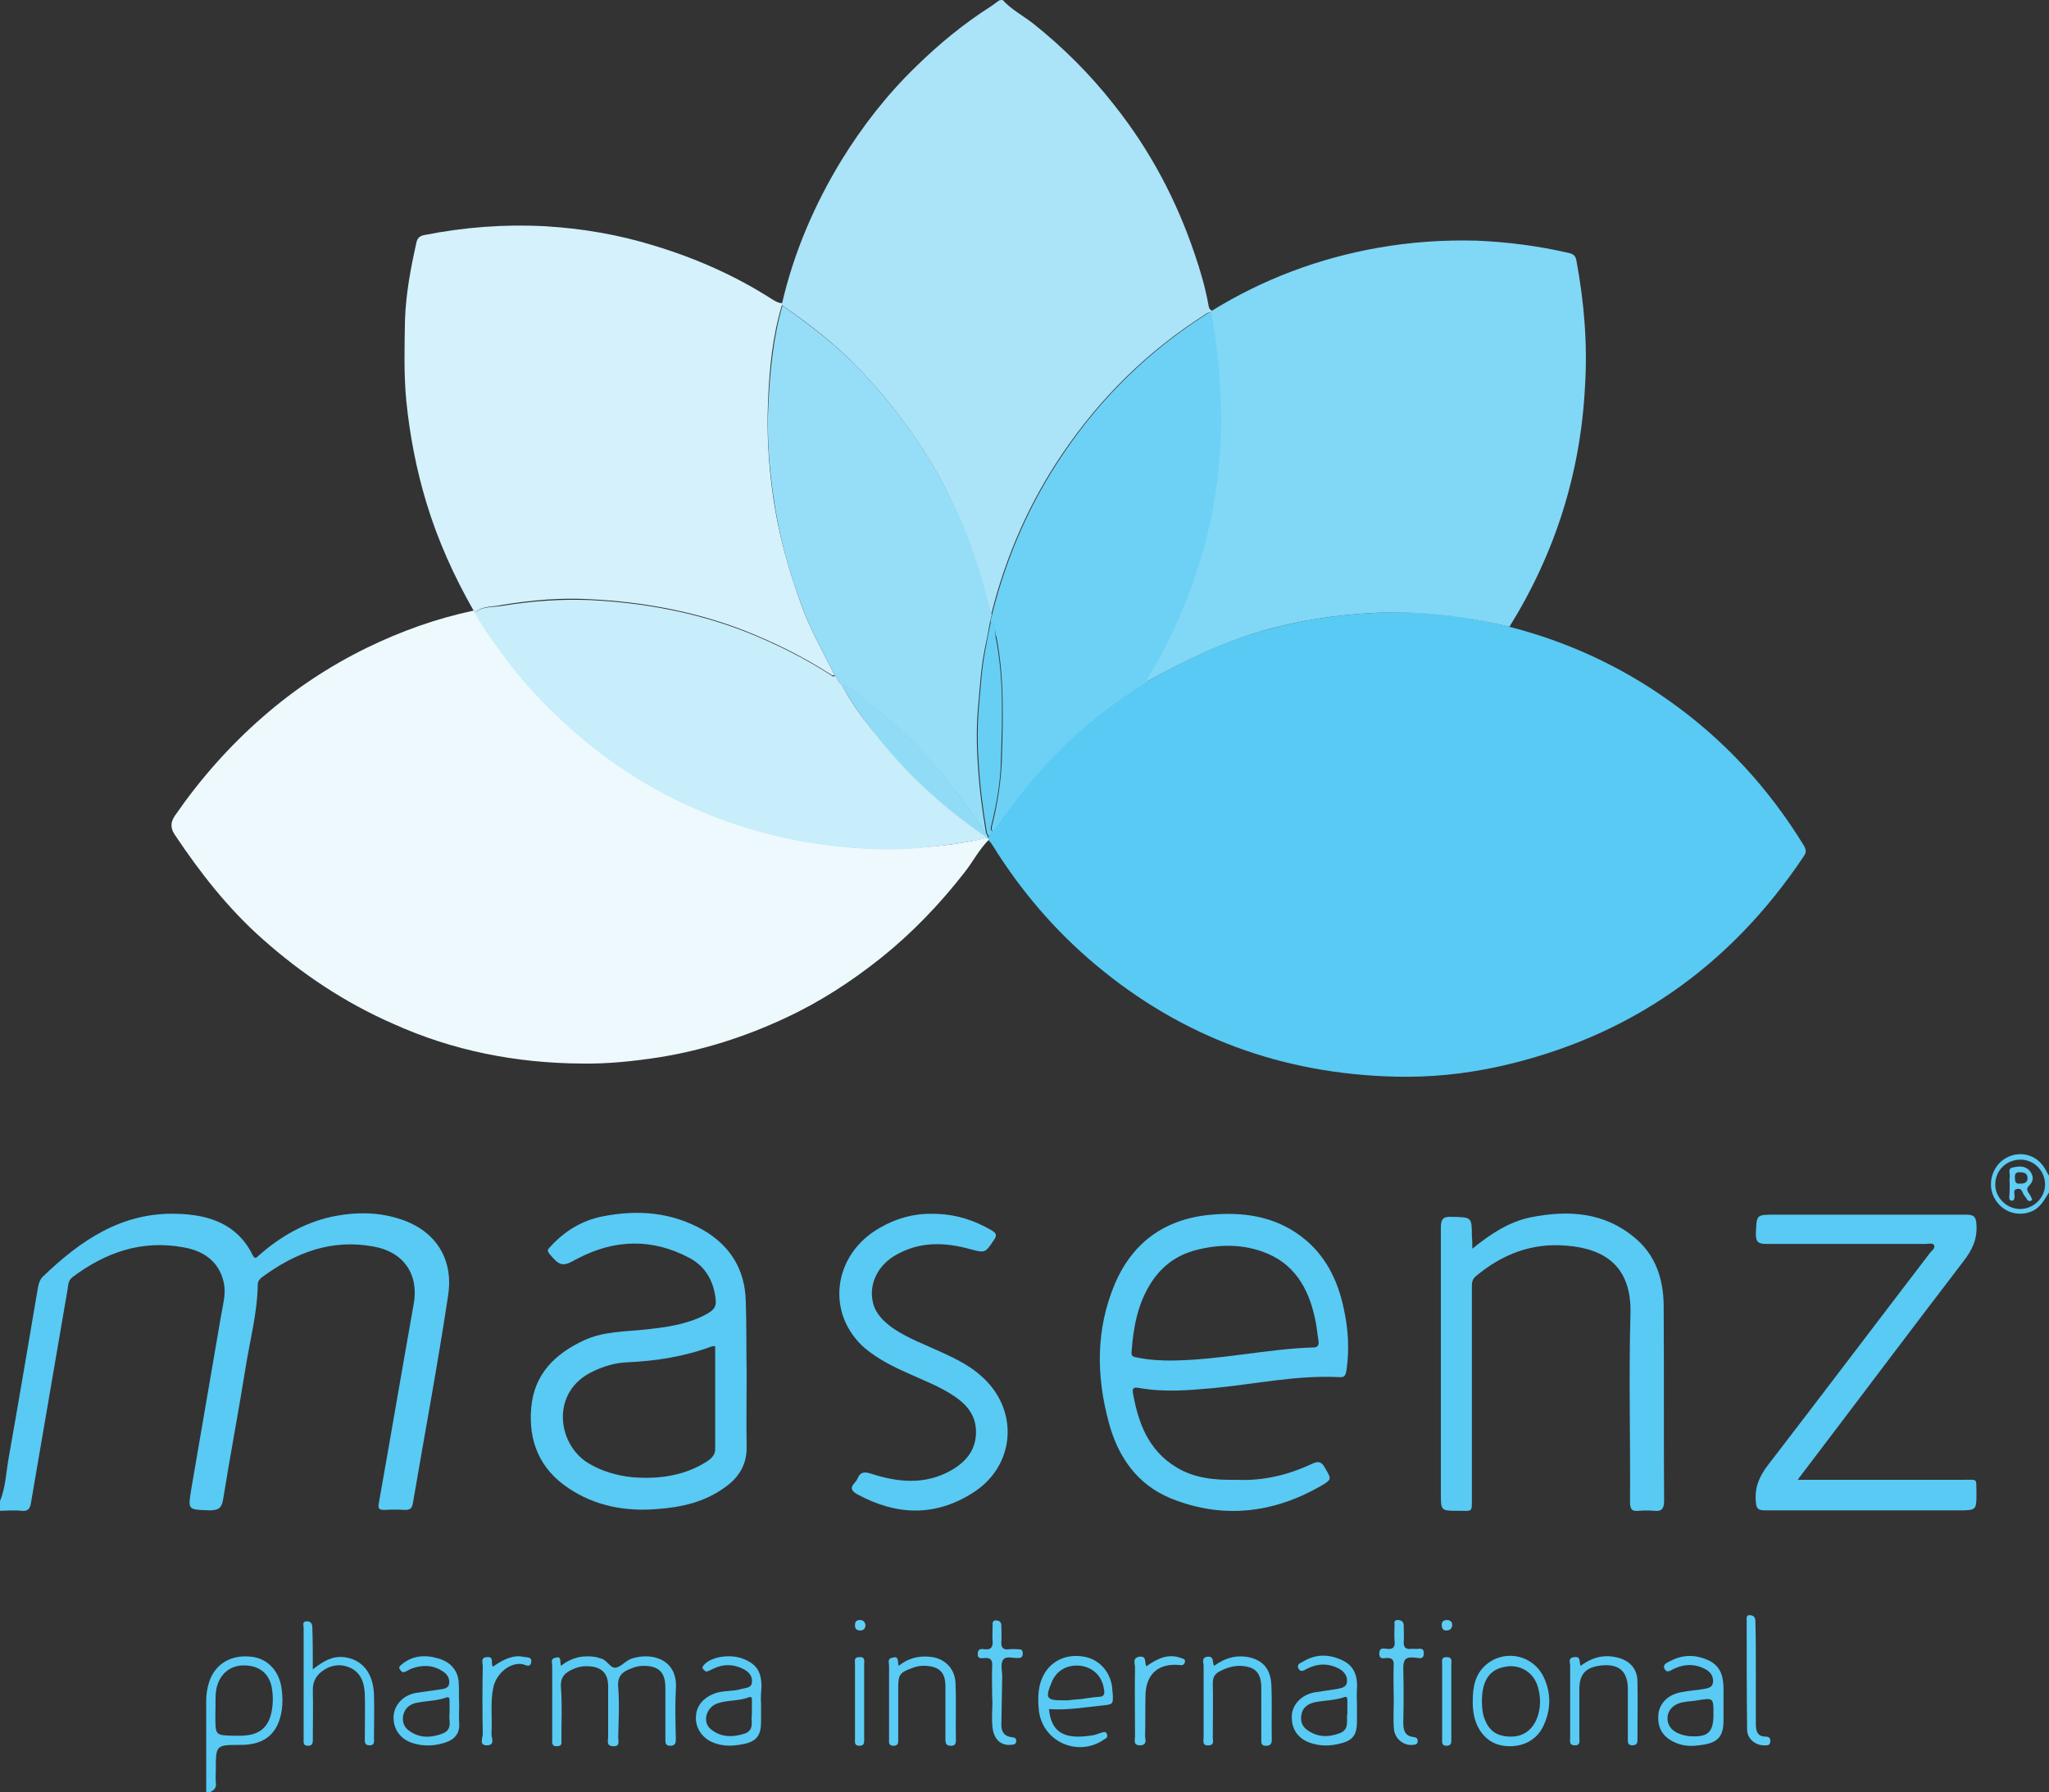<?xml version="1.0" encoding="utf-8"?>
<!-- Generator: Adobe Illustrator 23.1.1, SVG Export Plug-In . SVG Version: 6.00 Build 0)  -->
<svg version="1.1" id="Layer_1" xmlns="http://www.w3.org/2000/svg" xmlns:xlink="http://www.w3.org/1999/xlink" x="0px" y="0px"
	 viewBox="0 0 469 410.3" style="enable-background:new 0 0 469 410.3;" xml:space="preserve">
<rect x="0" y="0" width="469" height="410.3" fill="#333333" stroke="none"/>
<style type="text/css">
	.st0{fill:#ABE3F8;}
	.st1{fill:#58CAF4;}
	.st2{fill:#5DCCF4;}
	.st3{fill:#EDF9FD;}
	.st4{fill:#81D7F6;}
	.st5{fill:#D4F1FC;}
	.st6{fill:#59CAF4;}
	.st7{fill:#59CBF4;}
	.st8{fill:#5BCBF4;}
	.st9{fill:#5CCCF4;}
	.st10{fill:#5ACBF4;}
	.st11{fill:#62CEF5;}
	.st12{fill:#5FCCF4;}
	.st13{fill:#96DEF8;}
	.st14{fill:#6DD1F5;}
	.st15{fill:#90DCF7;}
	.st16{fill:#67CFF4;}
	.st17{fill:#C8EDFB;}
	.st18{fill:#5FCDF4;}
</style>
<g>
	<path class="st0" d="M229.5,0c2,2.2,4.7,3.6,7,5.4c6.9,5.5,13.1,11.7,18.5,18.6c8.2,10.3,14.3,21.8,18.5,34.3
		c1.3,3.8,2.4,7.6,3.1,11.5c0.1,0.6,0.2,1.1,0.8,1.3c-0.1,0.1-0.3,0.3-0.4,0.4c-0.5,0-0.9,0.3-1.3,0.6c-13,8.3-23.7,18.8-32.4,31.6
		c-7.7,11.3-13.1,23.7-16.4,36.9c-0.1-0.3-0.3-0.6-0.4-0.9c-2.5-10.3-6-20.2-11-29.6c-5-9.3-11.3-17.6-18.5-25.3
		c-5.4-5.7-11.6-10.5-18-14.9c0-0.1,0-0.3,0-0.4c2.7-11.7,7.4-22.6,13.6-32.8c4.8-7.8,10.4-15,17-21.4c5.3-5.2,11-9.9,17.3-13.9
		c0.6-0.4,1.2-0.9,1.8-1.3C229,0,229.3,0,229.5,0z"/>
	<path class="st1" d="M0,343.7c1.3-3.2,1.4-6.7,2-10c2.3-13,4.5-26,6.7-39c0.2-0.9,0.4-1.7,1.1-2.4c8.6-8.3,18.1-14.8,30.7-14.4
		c7.3,0.2,13.8,2.3,17.3,9.4c0.6,1.3,1.1,0.4,1.6,0c4.8-4.2,10.2-7.3,16.4-8.7c5.7-1.2,11.3-1.2,16.9,0.9c7.8,3,11,9.6,9.9,16.9
		c-2.4,16-5.4,31.9-8.1,47.8c-0.2,1.1-0.6,1.5-1.8,1.5c-1.6-0.1-3.2-0.1-4.8,0c-1.2,0-1.4-0.4-1.2-1.5c2.7-15.2,5.3-30.5,8-45.7
		c1.2-6.7-2.3-11.9-9.2-13.1c-9.6-1.8-17.9,1.4-25.5,7c-0.5,0.4-1,0.9-1,1.7c-0.1,6.5-1.8,12.8-2.8,19.1c-1.6,10-3.5,19.9-5.1,29.9
		c-0.3,2-0.9,2.7-3.1,2.7c-5.1-0.2-5,0-4.2-5c2.3-13.2,4.5-26.4,6.8-39.6c0.4-2.4,1.1-4.7,0.7-7.1c-0.8-4.6-4-7.6-9.2-8.5
		c-9.6-1.8-17.9,1.1-25.5,6.8c-0.9,0.7-1,1.6-1.1,2.6c-2.8,16.3-5.6,32.7-8.4,49c-0.2,1.3-0.6,2.1-2.2,1.9c-1.7-0.2-3.4,0-5.2,0
		C0,345.1,0,344.4,0,343.7z"/>
	<path class="st1" d="M47.2,410.3c0-6.9,0-13.9,0-20.8c0-1.5,0.2-3,0.7-4.5c1.4-4.1,5-6.2,9.6-5.7c3.8,0.4,6.6,3.4,7,7.7
		c0.2,1.5,0.2,3,0,4.5c-0.8,5.4-3.9,8-9.4,8c-5.7,0-5.7,0-5.7,5.7c0,1-0.1,1.9,0,2.9c0.2,1.2-0.4,1.8-1.3,2.2
		C47.7,410.3,47.4,410.3,47.2,410.3z M49.3,392c0,0.5,0,0.8,0,1c0,4.3,0,4.3,4.2,4.4c0.5,0,1,0,1.4,0c4.5,0,6.8-1.9,7.4-6.3
		c0.2-1.4,0.2-2.8,0-4.1c-0.4-3.6-2.7-5.6-6.2-5.7c-3.5-0.1-5.9,2-6.6,5.5C49.2,388.6,49.4,390.4,49.3,392z"/>
	<path class="st2" d="M469,273c-1.1,1.7-2,3.6-4.1,4.4c-3.3,1.3-6.9-0.1-8.5-3.3c-1.6-3.2-0.3-7.3,2.8-9c3.1-1.7,6.8-0.8,8.7,2.2
		c0.4,0.6,0.7,1.3,1.1,1.9C469,270.5,469,271.7,469,273z M462.4,276.8c3.1,0,5.7-2.6,5.7-5.6c0-3.1-2.5-5.7-5.6-5.7
		c-3.3,0-5.8,2.5-5.8,5.7C456.7,274.2,459.3,276.8,462.4,276.8z"/>
	<path class="st1" d="M345.5,143.5c13.2,3.4,25.4,9,36.5,16.9c12.6,8.9,22.8,20,30.9,33.2c0.5,0.9,0.6,1.5,0,2.4
		c-16.9,25.3-40.1,41.6-69.9,48.2c-7.8,1.7-15.6,2.5-23.6,2.3c-25.8-0.6-48.8-9-68.6-25.6c-9.3-7.8-17.1-16.9-23.5-27.2
		c-0.3-0.5-0.6-0.9-1-1.3c0-0.1,0-0.2-0.1-0.4c0-0.1,0-0.3,0-0.4c0.5-0.2,0.8-0.7,0.8-1.2c3.7-5.2,7.5-10.3,11.9-15
		c7-7.5,15-13.9,23.7-19.4c8.3-4.7,16.9-8.8,26.2-11.5c8.6-2.5,17.4-3.8,26.3-4.2C325.4,139.8,335.5,141,345.5,143.5z"/>
	<path class="st3" d="M226.2,191.9c0,0.1,0.1,0.2,0.1,0.4c-2.2,2.2-3.6,5-5.5,7.4c-5.6,7.2-11.9,13.8-19,19.5
		c-6.9,5.5-14.1,10.2-22.1,13.9c-9.2,4.3-18.9,7.4-29,9c-5.9,0.9-11.7,1.5-17.6,1.4c-14.9-0.1-29.4-2.9-43.1-9.1
		C79,229.6,69.1,223,60.1,215c-7.9-7-14.3-15.2-20.1-23.9c-1-1.5-1-2.8,0-4.3c5.8-8.4,12.5-16,20.2-22.7
		c7.2-6.3,15.2-11.6,23.8-15.8c7.8-3.8,15.9-6.7,24.4-8.5c0.1,0.1,0.3,0.3,0.4,0.4c1.5,2.9,3.4,5.5,5.3,8.1
		c5.6,7.9,12.2,14.8,19.6,21c8.4,7,17.8,12.6,27.9,16.8c12.4,5.1,25.2,7.7,38.6,8.2c3.6,0.1,7.3,0,10.9-0.3c5-0.4,9.9-1,14.8-2.2
		C226,191.9,226.1,191.9,226.2,191.9z"/>
	<path class="st4" d="M345.5,143.5c-10-2.4-20.1-3.6-30.4-3.2c-8.9,0.4-17.7,1.7-26.3,4.2c-9.2,2.7-17.8,6.8-26.2,11.5
		c-0.4-0.4,0-0.8,0.1-1.1c2.8-4.5,5.2-9.2,7.2-14.1c6.8-15.8,9.9-32.2,9.2-49.4c-0.3-6.7-0.9-13.2-2.2-19.8c0.1-0.1,0.3-0.3,0.4-0.4
		c11.8-7.3,24.6-12.1,38.3-14.5c7.4-1.3,14.9-1.8,22.4-1.6c7.1,0.3,14.1,1.2,21,2.8c1,0.2,1.6,0.6,1.8,1.6c1.8,9.6,2.6,19.2,2,28.9
		C361.8,108.2,356,126.6,345.5,143.5z"/>
	<path class="st5" d="M108.8,140.2c-0.1-0.1-0.3-0.3-0.4-0.4c-4.5-7.9-8.2-16.1-10.8-24.7c-2.3-7.6-3.8-15.4-4.6-23.3
		c-0.6-6.2-0.4-12.4-0.3-18.6c0.2-5.9,1.3-11.8,2.6-17.6c0.2-1.1,0.8-1.6,1.9-1.8c9.1-1.8,18.4-2.5,27.6-2
		c8.4,0.5,16.7,1.9,24.8,4.4c9.6,2.9,18.7,6.9,27.1,12.3c0.7,0.4,1.4,0.9,2.3,0.9c0,0.1,0,0.3,0,0.4c-2.2,7.2-2.9,14.7-3.2,22.2
		c-0.3,7.1,0.1,14.2,1.1,21.3c1.2,8.7,3.6,17.2,6.6,25.4c2,5.5,4.9,10.6,7.5,15.8c-0.2,0.3-0.5,0.1-0.7,0
		c-6.5-4.2-13.4-7.6-20.6-10.4c-11.1-4.2-22.7-6.3-34.5-6.9c-6.8-0.4-13.6,0.2-20.3,1.3C112.9,139,110.6,138.6,108.8,140.2z"/>
	<path class="st1" d="M283,338.8c6.1,0.3,11.9-1.1,17.4-3.7c1.5-0.7,2.2-0.3,2.9,1c1.5,2.6,1.6,2.6-1.1,4.2
		c-10.9,6.2-22.4,7.5-34.1,2.8c-7.7-3.1-12.2-9.5-14.3-17.4c-2.9-10.7-3-21.4,1.4-31.8c4.4-10.2,12.4-15.3,23.4-15.9
		c6.8-0.4,13.3,0.7,19,4.9c5.7,4.2,8.6,10.1,10,16.8c1,4.6,1.3,9.3,0.6,14c-0.2,1.2-0.4,1.7-1.7,1.6c-9.7-0.5-19.2,1.6-28.7,2.5
		c-5.6,0.5-11.2,1-16.9,0c-0.8-0.1-1.8-0.4-1.6,1c1.2,6.9,3.5,13.2,9.9,17.1C273.4,338.5,278.2,338.9,283,338.8z M268,311.5
		c11.5-0.1,22-2.7,32.7-3c1,0,1.2-0.7,1.1-1.5c-0.3-1.7-0.4-3.4-0.8-5.1c-1.5-7.1-4.9-12.9-12.2-15.4c-4.9-1.7-10-1.6-15-0.3
		c-4.3,1.1-7.7,3.5-10.2,7.3c-3.2,4.9-4.2,10.4-4.6,16.1c-0.1,1,0.6,1.1,1.3,1.2C263.1,311.4,265.9,311.5,268,311.5z"/>
	<path class="st1" d="M170.9,314.8c0,5.4-0.1,10.9,0,16.3c0.1,4-1.6,7-4.8,9.3c-4.7,3.5-10.1,4.7-15.7,5.1
		c-7.3,0.6-14.2-0.7-20.3-4.8c-6.6-4.4-9.2-10.8-8.5-18.5c0.7-7.6,5.4-12.2,12-15.3c4.5-2.1,9.4-2,14.1-2.5
		c4.6-0.5,9.2-1.1,13.4-3.2c2.7-1.4,3.1-2.1,2.5-5.1c-0.7-3.6-2.6-6.4-5.8-8.1c-8.5-4.5-17-4.3-25.5,0.1c-0.1,0.1-0.2,0.1-0.4,0.2
		c-3.1,1.8-3.8,1.6-6.2-1.3c-0.7-0.9,0-1.2,0.4-1.7c3.2-3.5,7.2-5.9,11.8-6.8c8.1-1.6,15.9-1,23.2,3.2c6.1,3.6,9.4,9,9.6,16.1
		C170.9,303.5,170.8,309.2,170.9,314.8C170.8,314.8,170.9,314.8,170.9,314.8z M163.7,308.2c-0.4,0-0.6,0-0.9,0.1
		c-6.2,2.3-12.6,3.3-19.2,3.6c-2.8,0.1-5.4,0.9-7.9,2.1c-9.6,4.5-8.3,16.4-1.2,20.9c3.1,1.9,6.5,2.9,10.1,3.3
		c5.9,0.5,11.7-0.2,16.9-3.4c1.1-0.7,2.2-1.5,2.2-3C163.7,323.9,163.7,316.1,163.7,308.2z"/>
	<path class="st1" d="M337,285.9c4.3-3.5,8.5-6.2,13.4-7.2c8.6-1.7,16.8-1.2,23.8,4.7c4.7,3.9,6.5,9.3,6.6,15.3
		c0.1,15,0,29.9,0.1,44.9c0,1.8-0.5,2.5-2.3,2.3c-1.2-0.1-2.4-0.1-3.5,0c-1.7,0.2-2-0.5-2-2.1c0.1-14.3-0.3-28.7,0.1-43
		c0.3-10.8-5.8-14.9-14.6-15.6c-7.9-0.7-14.7,1.9-20.8,7c-0.9,0.8-0.9,1.6-0.9,2.6c0,16,0,32,0,48c0,3.6,0.2,3.1-3.1,3.1
		c-4,0-4,0-4-4c0-20.3,0-40.5,0-60.8c0-2,0.5-2.6,2.5-2.5c4.6,0.1,4.6,0,4.6,4.6C337,283.8,337,284.6,337,285.9z"/>
	<path class="st1" d="M411.5,338.8c13,0,25.5,0,38,0c3.3,0,2.8-0.4,2.9,2.9c0,4.1,0,4.1-4.1,4.1c-14.8,0-29.5,0-44.3,0
		c-1.6,0-2-0.4-2.1-2c-0.3-3.3,0.8-5.8,2.8-8.4c12.4-16.1,24.7-32.4,37.1-48.6c0.4-0.5,1.2-1,0.9-1.7c-0.3-0.6-1.3-0.3-1.9-0.3
		c-12.1,0-24.3,0-36.4,0c-1.8,0-2.5-0.3-2.5-2.3c0.2-4.4,0-4.4,4.4-4.4c14.5,0,29.1,0,43.6,0c1.8,0,2.4,0.3,2.5,2.3
		c0.2,3.4-1,5.8-3,8.4c-12.4,16.2-24.7,32.6-37.1,48.9C412.2,337.8,412,338.1,411.5,338.8z"/>
	<path class="st1" d="M213.4,277.9c5.1,0,9.5,1.4,13.6,3.8c1,0.6,1.3,1.1,0.5,2.2c-2,3-2,3-5.4,2.1c-5.8-1.6-11.4-1.8-16.8,1.2
		c-4.3,2.3-6.5,6.7-5.5,11c0.6,2.6,2.5,4.4,4.6,5.9c3.4,2.3,7.2,3.7,10.9,5.4c3.5,1.6,7,3.3,9.8,6c8.2,7.7,7.2,20.1-2.3,26.2
		c-8.7,5.6-17.6,5.3-26.6,0.4c-1.4-0.8-1.6-1.5-0.6-2.6c0.3-0.3,0.5-0.6,0.7-1c0.6-1.5,1.5-1.6,3.1-1.1c6.1,2,12.3,2.6,18.2-0.7
		c3.4-1.9,5.9-4.7,5.8-9.1c-0.1-3.6-2.1-6-4.9-7.9c-3.4-2.3-7.2-3.7-10.9-5.4c-3.4-1.5-6.7-3.2-9.6-5.6c-9.1-7.9-7.4-21.5,3.4-27.6
		C205.2,278.9,209.3,277.8,213.4,277.9z"/>
	<path class="st1" d="M128.4,381.4c2.5-2,5.2-2.5,8.1-2c0.3,0.1,0.7,0.2,1,0.3c1.5,0.3,2.2,2.4,3.5,2.1c1.2-0.2,2.3-1.7,3.7-2.1
		c4.8-1.5,10.5,0.4,10,7c-0.2,3.8-0.1,7.6,0,11.4c0,0.9-0.1,1.6-1.3,1.6c-1.1,0-1.1-0.7-1.1-1.5c0-3.9,0-7.9,0-11.8c0-3.5-1.5-5-5-5
		c-1,0-1.9,0.2-2.8,0.6c-2,0.7-3.2,1.7-3,4.2c0.3,3.8,0.1,7.7,0,11.6c0,0.9,0.5,2.1-1.2,2c-1.6-0.1-1.1-1.3-1.1-2.1
		c0-3.9,0-7.7,0-11.6c0-2.9-1.4-4.4-4.3-4.6c-1.3-0.1-2.5,0.1-3.6,0.6c-1.9,0.8-3.1,1.8-2.9,4.3c0.3,3.9,0.1,7.8,0.1,11.8
		c0,0.7,0.3,1.6-1,1.6c-1.3,0.1-1.1-0.9-1.1-1.7c0-5.6,0-11.2,0-16.7c0-0.7-0.5-1.7,0.9-1.9C128.6,379.2,128.1,380.4,128.4,381.4z"
		/>
	<path class="st1" d="M240.1,391.3c0.6,6.4,4.9,6.8,10,6c0.7-0.1,1.3-0.4,2-0.6c0.6-0.2,1.1-0.3,1.3,0.4c0.2,0.6-0.2,0.9-0.6,1.1
		c-5.9,4.2-14.1,0.7-15-6.5c-0.3-2.9-0.3-5.9,1.3-8.6c1.9-3.2,5.6-4.6,9.5-3.7c3.3,0.8,5.7,3.6,6,7.3c0,0.3,0,0.7,0.1,1
		c0.1,2.6,0.1,2.5-2.6,2.8C248.2,390.9,244.2,391.6,240.1,391.3z M244.4,389.3c0.6-0.1,1.8-0.2,3.1-0.3c1.3-0.2,2.6-0.4,3.9-0.5
		c1.3,0,1.5-0.6,1.3-1.7c-0.4-2.9-2.3-4.9-5.2-5.4c-3.1-0.4-5.7,1-6.8,3.8c-1.5,3.6-1.2,4.1,2.7,4.1
		C243.5,389.3,243.7,389.3,244.4,389.3z"/>
	<path class="st1" d="M394.5,390.4c0,1.2,0,2.3,0,3.5c0,3.4-1.1,4.9-4.3,5.5c-2.3,0.4-4.6,0.6-6.9-0.5c-2.8-1.3-4-3.4-3.7-6.5
		c0.3-2.4,2.1-4.3,4.9-4.9c1.8-0.4,3.7-0.5,5.5-0.8c0.9-0.2,2-0.3,2.1-1.6c0.1-1.2-0.5-2.2-1.5-2.8c-2.4-1.4-5-1.4-7.5-0.2
		c-0.7,0.3-1.5,1.1-2.1,0c-0.5-1.1,0.6-1.4,1.3-1.8c3-1.6,6.1-1.5,9.1,0c2.6,1.4,3.1,3.8,3.1,6.5C394.5,388,394.5,389.2,394.5,390.4
		z M392.2,392.5c0-3.8,0-3.8-3.7-3.2c-1,0.2-2,0.2-3.1,0.4c-2.1,0.3-3.5,1.6-3.7,3.3c-0.2,1.9,0.9,3.4,3.1,4.1
		c0.6,0.2,1.2,0.3,1.8,0.4C390.9,397.8,392.2,396.7,392.2,392.5z"/>
	<path class="st1" d="M174.2,390.1c0,1.4,0,2.8,0,4.1c0,3.1-1,4.5-4,5.1c-2.4,0.5-4.8,0.6-7.1-0.4c-2.4-1-4-3.4-3.8-5.9
		c0.1-2.5,1.7-4.3,4.3-5.3c2-0.7,4.1-0.4,6.1-1c1-0.3,2.3-0.2,2.4-1.5c0.2-1.4-0.7-2.4-1.8-3c-2.3-1.2-4.6-1.3-6.9-0.2
		c-0.4,0.2-0.9,0.4-1.3,0.6c-0.6,0.3-0.9-0.2-1.2-0.5c-0.3-0.4,0.1-0.7,0.3-1c1.8-1.9,6.2-2.5,9.2-1.2c2.8,1.2,3.9,2.9,3.9,6.3
		C174.2,387.5,174.1,388.8,174.2,390.1C174.2,390.1,174.2,390.1,174.2,390.1z M172.1,392.5c0-1.2,0-2.1,0-3.1c0-0.4,0.1-1.1-0.7-0.8
		c-2.3,0.9-4.9,0.6-7.2,1.4c-2.6,0.9-3.5,4.3-1.5,5.9c2.3,1.9,5,1.9,7.8,1C172.8,396,171.8,394,172.1,392.5z"/>
	<path class="st1" d="M310.6,390.4c0,1.2,0,2.5,0,3.7c0,3.1-0.9,4.4-3.9,5.1c-2.3,0.6-4.6,0.6-6.9-0.2c-2.9-1.1-4.3-3.3-4.1-6.4
		c0.2-2.4,2.2-4.5,5-5.1c1.8-0.3,3.5-0.5,5.3-0.8c0.9-0.2,2.1-0.3,2.3-1.5c0.2-1.3-0.5-2.4-1.7-3.1c-2.4-1.3-4.9-1.3-7.3-0.1
		c-0.7,0.3-1.5,1.1-2.1,0c-0.5-1,0.6-1.3,1.1-1.6c3-1.8,6-1.7,9.1-0.2c2.7,1.3,3.4,3.8,3.2,6.6C310.5,388.1,310.6,389.2,310.6,390.4
		z M308.4,391.8C308.4,391.8,308.4,391.8,308.4,391.8c0-0.8,0-1.7,0-2.5c0-0.6-0.1-1-0.8-0.7c-2.1,0.7-4.3,0.7-6.5,1.1
		c-1.5,0.3-2.9,1.1-3.2,2.8c-0.3,1.4,0.1,2.7,1.2,3.5c2.4,1.8,5,1.8,7.6,0.8c2.3-0.9,1.4-3,1.7-4.6
		C308.5,392.1,308.4,392,308.4,391.8z"/>
	<path class="st1" d="M105.1,390.2c0,1.4-0.1,2.9,0,4.3c0.2,2.3-1,3.7-3,4.4c-2.6,0.9-5.3,1-7.9,0.1c-2.8-1-4.3-3.4-4.1-6.2
		c0.2-2.5,2.2-4.7,5.1-5.2c1.8-0.3,3.7-0.5,5.5-0.8c0.9-0.1,2-0.3,2.1-1.3c0.2-1.1-0.4-2.2-1.4-2.8c-2.2-1.5-4.6-1.6-7.1-0.7
		c-0.6,0.2-1.1,0.6-1.7,0.8c-0.5,0.2-0.8-0.2-1-0.5c-0.4-0.4-0.2-0.8,0.2-1.1c2.5-2.2,5.5-2.4,8.5-1.5c2.9,0.8,4.6,2.9,4.7,5.6
		C105.1,386.9,105,388.6,105.1,390.2C105,390.2,105,390.2,105.1,390.2z M102.9,392.4c0-1.2,0-2.2,0-3.1c0-0.6-0.2-0.9-0.9-0.6
		c-2,0.7-4.2,0.7-6.3,1.1c-1.6,0.2-3,1.1-3.4,2.9c-0.3,1.5,0.2,2.8,1.4,3.6c2.4,1.7,5,1.6,7.6,0.6
		C103.8,395.9,102.6,393.8,102.9,392.4z"/>
	<path class="st6" d="M71.6,382.2c2.3-1.8,4.4-3.1,7.1-2.8c4.2,0.5,6.7,3.6,6.9,8.5c0.1,3.4,0,6.8,0,10.1c0,0.7,0.2,1.6-1,1.6
		c-1.2,0-1.1-0.8-1.1-1.6c0-3.4,0.1-6.8,0-10.1c-0.1-2.5-0.8-4.8-3.2-6c-2.1-1-4.2-0.8-6.1,0.4c-1.7,1.1-2.6,2.5-2.6,4.6
		c0.1,3.7,0,7.4,0,11.2c0,0.7,0.1,1.6-1.1,1.6c-1.2,0-1-0.9-1-1.6c0-8.5,0-17,0-25.4c0-0.6-0.4-1.5,0.7-1.5c1.1,0,1.3,0.7,1.3,1.7
		C71.6,375.7,71.6,378.8,71.6,382.2z"/>
	<path class="st1" d="M337.1,389.5c0-3.2,0.5-6.2,3.1-8.4c4.3-3.6,10.8-2.2,13.2,3c1.7,3.7,1.6,7.5-0.2,11.2
		c-1.7,3.5-5.5,5.1-9.6,4.3c-3.5-0.7-6-3.9-6.4-8.1C337.1,390.8,337.1,390.1,337.1,389.5z M339.2,389.5c0,1,0.1,2.1,0.3,3.1
		c1,3.5,2.9,5,6.4,5c3.1,0,5.3-1.9,6.2-5.1c0.6-2.1,0.5-4.2-0.1-6.3c-1-3.5-4.4-5.4-7.9-4.5C340.8,382.4,339.2,385,339.2,389.5z"/>
	<path class="st7" d="M205.7,381.4c2.1-1.7,4.4-2.3,6.9-2.1c3.4,0.2,5.9,2.5,6.1,5.9c0.2,4.4,0,8.8,0.1,13.2c0,0.8-0.2,1.3-1.1,1.3
		c-1,0-1.3-0.4-1.3-1.4c0-4.1,0-8.1,0-12.2c0-3.1-1.3-4.5-4.4-4.7c-1.1-0.1-2.2,0.1-3.2,0.5c-2.8,1-3.2,1.5-3.2,4.4
		c0,3.9,0,7.9,0,11.8c0,0.8,0.1,1.6-1.1,1.6c-1.2,0-1-0.9-1-1.6c0-5.6,0-11.2,0-16.7c0-0.7-0.5-1.7,0.9-1.9
		C205.8,379.1,205.4,380.4,205.7,381.4z"/>
	<path class="st1" d="M277.9,381.4c2.6-1.9,5.3-2.6,8.3-1.9c3,0.8,4.6,2.7,4.8,6.2c0.2,4.2,0,8.4,0.1,12.6c0,0.9-0.3,1.4-1.3,1.4
		c-1.2,0-1.1-0.7-1.1-1.5c0-3.9,0-7.9,0-11.8c0-3.5-1.5-4.9-4.9-5c-1.7,0-3.2,0.5-4.7,1.3c-1.1,0.6-1.5,1.4-1.5,2.7
		c0.1,4.1,0,8.3,0,12.4c0,0.7,0.4,1.8-1,1.8c-1.5,0.1-1.1-1.1-1.1-1.9c0-5.4,0-10.9,0-16.3c0-0.7-0.6-1.9,0.9-2.1
		C278,379.2,277.4,380.5,277.9,381.4z"/>
	<path class="st1" d="M361.8,381.4c2.8-2.1,5.6-2.7,8.8-1.8c2.7,0.8,4.2,2.7,4.2,5.4c0.1,4.3,0,8.7,0,13c0,0.8,0.1,1.5-1.1,1.6
		c-1.2,0-1.1-0.8-1.1-1.5c0-3.8,0-7.6,0-11.4c0-4-2-5.8-6-5.4c-3.6,0.4-5.1,1.9-5.1,5.5c0,3.7,0,7.3,0,11c0,0.7,0.3,1.8-1,1.8
		c-1.4,0-1.1-1-1.1-1.7c0-5.5,0-11,0-16.5c0-0.7-0.6-1.9,1-2C361.9,379.2,361.4,380.5,361.8,381.4z"/>
	<path class="st8" d="M227.1,388.4c0-2.6-0.1-4.7,0-6.9c0.1-1.4-0.3-2-1.8-1.9c-0.7,0.1-1.6,0.2-1.5-1c0-1.2,0.9-1.1,1.6-1
		c1.5,0.2,1.9-0.6,1.8-1.9c-0.1-1.2,0-2.3,0-3.5c0-0.5-0.1-1.2,0.7-1.2c0.8,0,1.3,0.3,1.3,1.2c0,1.2,0.1,2.5,0,3.7
		c-0.1,1.4,0.5,1.9,1.8,1.7c0.7-0.1,1.4,0,2.1,0c0.7,0,1,0.2,1,1c0,0.7-0.3,1-1,1c-1.1,0.1-2.7-0.5-3.4,0.3c-0.8,1-0.3,2.6-0.3,4
		c-0.1,3.7-0.1,7.4-0.2,11.1c0,1.5,0.7,2.5,2.2,2.7c0.6,0.1,1.3,0.1,1.2,1c-0.1,0.9-0.9,0.7-1.4,0.8c-2,0.1-3.4-1.1-3.9-3.2
		C226.8,393.6,227.3,390.8,227.1,388.4z"/>
	<path class="st8" d="M319,388c0-2.5-0.1-4.5,0-6.6c0.1-1.3-0.3-1.9-1.7-1.8c-0.7,0.1-1.6,0.3-1.6-1c0-1.4,0.9-1.2,1.7-1.1
		c1.5,0.2,2-0.4,1.8-1.9c-0.1-1.2,0-2.3,0-3.5c0-0.5-0.2-1.2,0.7-1.2c0.7,0,1.4,0.3,1.4,1.2c0,1.2,0.1,2.5,0,3.7
		c-0.1,1.4,0.5,1.9,1.8,1.7c0.2,0,0.4,0,0.6,0c0.8,0.2,2.2-0.6,2.2,1c0,1.7-1.4,1-2.2,1c-2.1-0.2-2.5,0.6-2.5,2.5
		c0.1,4.1,0.1,8.2,0,12.4c0,1.8,0.4,3.1,2.4,3.3c0.5,0.1,0.9,0.2,0.9,0.9c0,0.8-0.5,0.8-1.1,0.9c-2,0.2-3.9-1.2-4.3-3.3
		C318.8,393.4,319.1,390.5,319,388z"/>
	<path class="st2" d="M262.4,381.5c2.4-1.7,4.9-3,7.9-1.9c0.5,0.2,1.1,0.2,0.9,1c-0.2,0.7-0.7,0.7-1.3,0.6c-4.7-0.4-7.5,2-7.7,6.7
		c-0.1,3.2,0,6.3-0.1,9.5c0,0.8,0.6,2.1-1.1,2.2c-1.7,0-1.2-1.2-1.2-2.1c0-5.2-0.1-10.5,0-15.7c0-0.9-0.7-2.2,1-2.5
		C262.6,379.1,261.9,380.7,262.4,381.5z"/>
	<path class="st9" d="M401.9,383.3c0,3.8,0,7.6,0,11.4c0,1.6,0.3,2.9,2.3,2.9c0.8,0,1.1,0.5,1,1.2c-0.1,0.8-0.6,0.8-1.2,0.8
		c-2.1,0.1-4-1.4-4.1-3.5c-0.1-8.4-0.1-16.8-0.1-25.2c0-0.5-0.1-1.2,0.8-1.1c1,0.1,1.2,0.7,1.2,1.5
		C401.9,375.3,401.9,379.3,401.9,383.3z"/>
	<path class="st7" d="M112.8,381.6c1.3-0.9,2.6-1.7,4-2.1c1-0.3,1.9-0.4,2.8-0.2c0.7,0.2,2.2-0.1,2,1.2c-0.2,1.5-1.4,0.6-2.1,0.5
		c-2.8-0.4-5.9,2.1-6.6,5.4c-0.7,3.5-0.2,7-0.4,10.5c-0.1,0.9,1,2.7-1.1,2.7c-1.8,0-0.9-1.7-0.9-2.6c-0.1-5.2-0.1-10.3,0-15.5
		c0-0.8-0.6-2.1,1.1-2.1C113.1,379.3,112.3,380.7,112.8,381.6z"/>
	<path class="st2" d="M197.8,389.4c0,2.9,0,5.8,0,8.7c0,0.8,0.1,1.6-1.1,1.6c-1.2,0-1-0.9-1-1.6c0-5.7,0-11.4,0-17.1
		c0-0.7-0.3-1.6,1-1.6c1.4-0.1,1.1,0.9,1.1,1.7C197.8,383.8,197.8,386.6,197.8,389.4z"/>
	<path class="st10" d="M332.2,389.6c0,2.8,0,5.6,0,8.5c0,0.7,0.1,1.6-1.1,1.6c-1.2,0-1-0.9-1-1.6c0-5.7,0-11.4,0-17.1
		c0-0.7-0.3-1.6,1-1.6c1.4,0,1.1,0.9,1.1,1.7C332.2,383.8,332.2,386.7,332.2,389.6z"/>
	<path class="st11" d="M198.1,372c0,0.8-0.4,1.3-1.2,1.3c-0.7,0-1.2-0.3-1.2-1.1c0-0.7,0.1-1.2,1-1.3
		C197.4,370.9,197.9,371.1,198.1,372z"/>
	<path class="st12" d="M332.4,372.1c-0.1,0.9-0.6,1.2-1.4,1.2c-0.7,0-1-0.5-1-1.3c0-0.9,0.6-1.1,1.3-1.1
		C332.1,371,332.4,371.4,332.4,372.1z"/>
	<path class="st13" d="M191.1,154.7c-2.6-5.2-5.5-10.3-7.5-15.8c-3.1-8.2-5.4-16.7-6.6-25.4c-1-7.1-1.5-14.2-1.1-21.3
		c0.4-7.5,1.1-15,3.2-22.2c6.4,4.5,12.6,9.2,18,14.9c7.2,7.7,13.5,16,18.5,25.3c5.1,9.4,8.6,19.3,11,29.6c0.1,0.3,0.3,0.6,0.4,0.9
		c-0.1,0.6-0.3,1.1-0.4,1.7c-0.4,2.2-0.8,4.4-1.3,6.7c-0.8,4.1-1,8.3-1.4,12.4c-0.4,4.4-0.4,8.8-0.1,13.2c0.3,5.4,1,10.8,1.9,16.1
		c-0.9-0.4-1-1.4-1.5-2.1c-5.7-8.2-11.8-16.1-19.4-22.8c-3.5-3-7-5.9-10.7-8.6c-0.4-0.3-0.8-0.8-1.4-0.4
		C191.8,156.4,191.8,155.2,191.1,154.7z"/>
	<path class="st14" d="M226.7,142.3c0.1-0.6,0.3-1.1,0.4-1.7c3.3-13.2,8.7-25.6,16.4-36.9c8.6-12.7,19.4-23.3,32.4-31.6
		c0.4-0.3,0.8-0.6,1.3-0.6c1.3,6.5,1.9,13.1,2.2,19.8c0.7,17.2-2.4,33.6-9.2,49.4c-2.1,4.9-4.5,9.6-7.2,14.1
		c-0.2,0.3-0.6,0.7-0.1,1.1c-8.7,5.5-16.7,11.8-23.7,19.4c-4.3,4.7-8.1,9.8-11.9,15c-0.5-0.4-0.3-0.8-0.2-1.3
		c1.2-4.9,2-9.8,2.2-14.8c0.3-9.5,0.6-19-1.2-28.3C227.6,144.7,228.1,143.1,226.7,142.3z"/>
	<path class="st15" d="M192.7,156.8c0.6-0.5,1,0.1,1.4,0.4c3.7,2.7,7.3,5.6,10.7,8.6c7.6,6.6,13.7,14.6,19.4,22.8
		c0.5,0.7,0.6,1.7,1.5,2.1c0.1,0.3,0.3,0.6,0.4,0.8c0,0.1,0,0.3,0,0.4c-0.1,0-0.3,0-0.4,0c-0.2-0.2-0.3-0.5-0.5-0.6
		c-9-6.1-16.9-13.3-23.7-21.7C198.3,165.5,195.1,161.4,192.7,156.8z"/>
	<path class="st16" d="M226.3,191.5c-0.1-0.3-0.3-0.6-0.4-0.8c-0.9-5.3-1.6-10.7-1.9-16.1c-0.3-4.4-0.3-8.8,0.1-13.2
		c0.4-4.2,0.6-8.3,1.4-12.4c0.4-2.2,0.8-4.4,1.3-6.7c1.4,0.8,0.9,2.4,1.1,3.6c1.9,9.4,1.5,18.9,1.2,28.3c-0.1,5-1,9.9-2.2,14.8
		c-0.1,0.5-0.3,0.9,0.2,1.3C227.1,190.8,226.8,191.3,226.3,191.5z"/>
	<path class="st17" d="M192.7,156.8c2.4,4.7,5.6,8.7,8.9,12.8c6.8,8.4,14.8,15.6,23.7,21.7c0.2,0.1,0.4,0.4,0.5,0.6
		c-4.9,1.1-9.8,1.7-14.8,2.2c-3.6,0.3-7.3,0.5-10.9,0.3c-13.3-0.5-26.2-3.1-38.6-8.2c-10.2-4.2-19.5-9.8-27.9-16.8
		c-7.4-6.2-14.1-13.1-19.6-21c-1.9-2.6-3.8-5.2-5.3-8.1c1.8-1.6,4.2-1.2,6.3-1.6c6.7-1.1,13.5-1.6,20.3-1.3
		c11.8,0.6,23.4,2.7,34.5,6.9c7.2,2.8,14.1,6.2,20.6,10.4c0.2,0.2,0.4,0.3,0.7,0C191.8,155.2,191.8,156.4,192.7,156.8z"/>
	<path class="st18" d="M460,270.9c0-0.4-0.1-0.8,0-1.2c0.2-0.8-0.6-2.2,0.7-2.4c1.4-0.3,2.9-0.5,4,0.9c0.8,1.1,0.8,2.2-0.2,3.2
		c-1.1,1.1,0,1.7,0.3,2.5c0.1,0.3,0.6,0.7,0.1,1c-0.4,0.2-0.8,0-1-0.4c-0.1-0.2-0.3-0.5-0.5-0.7c-0.5-0.6-0.5-1.8-1.6-1.6
		c-1.3,0.2-0.5,1.3-0.7,2c-0.1,0.3-0.1,0.7-0.6,0.7c-0.4,0-0.6-0.3-0.6-0.7C460,273.1,460,272,460,270.9
		C460,270.9,460,270.9,460,270.9z M462.4,268.4c-0.9-0.1-1.3,0.3-1.2,1.3c0,0.7,0.1,1.4,1.1,1.3c0.9,0,1.7-0.1,1.8-1.2
		C464.1,268.7,463.4,268.4,462.4,268.4z"/>
</g>
</svg>
